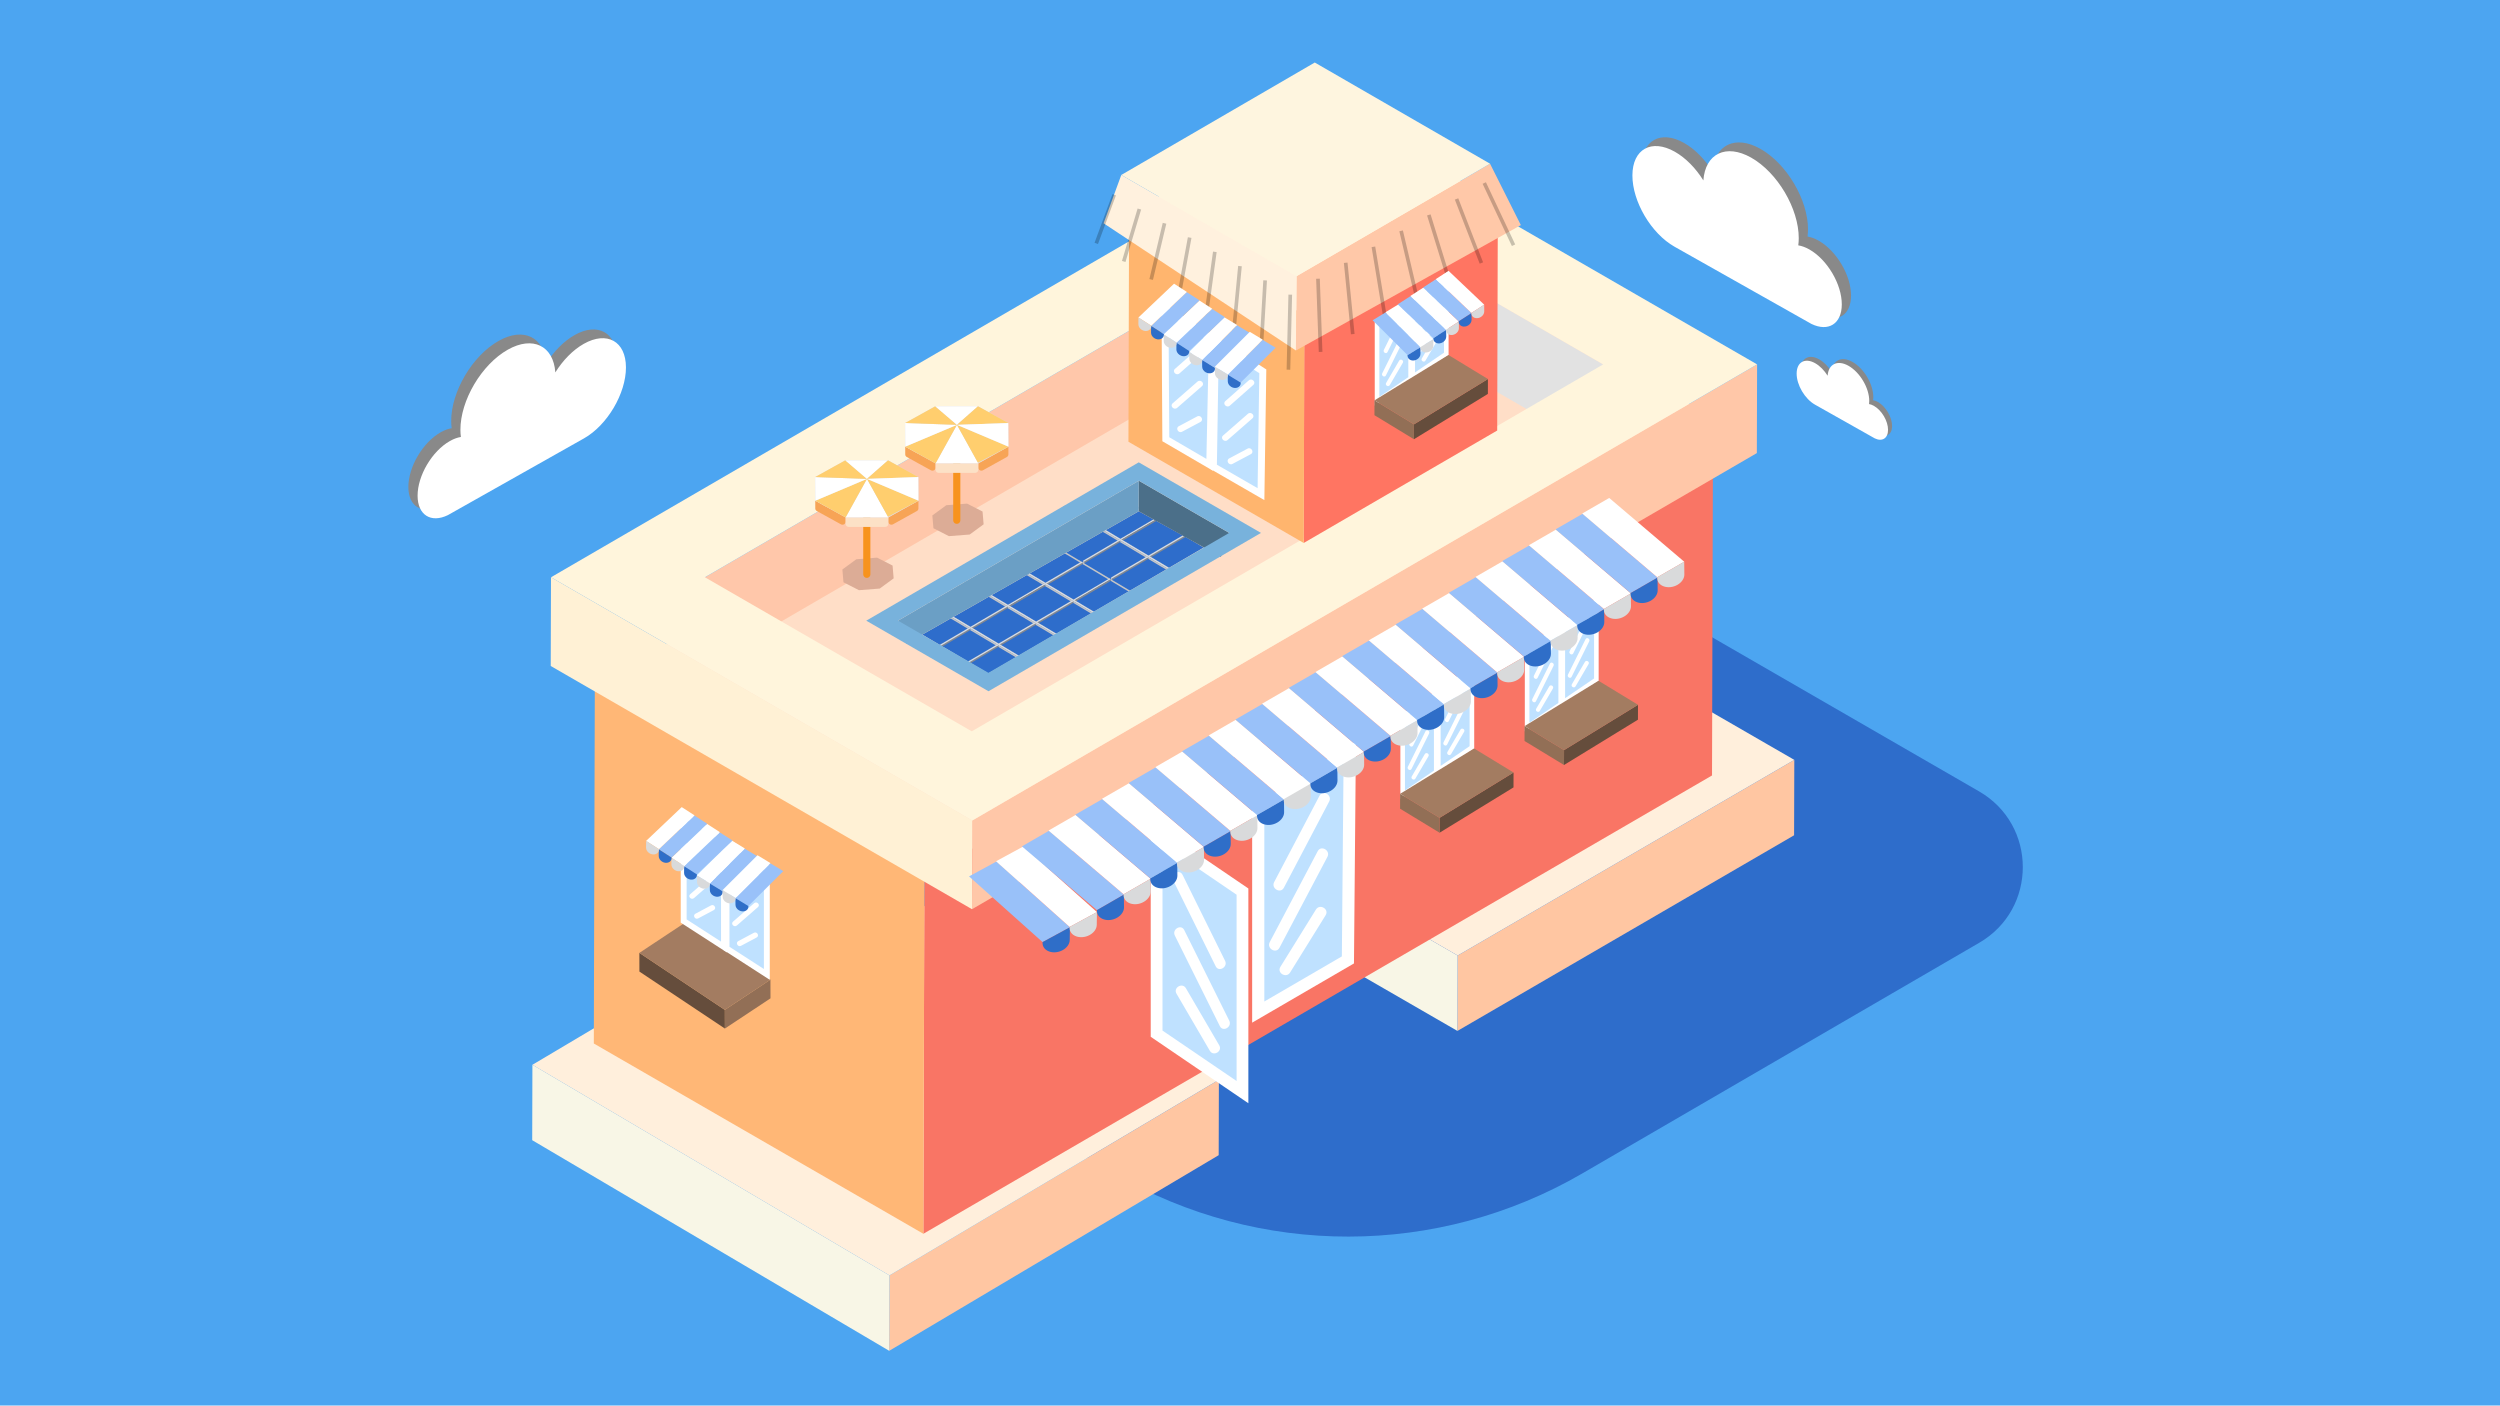 <?xml version="1.0" encoding="utf-8"?>
<!-- Generator: Adobe Illustrator 28.0.0, SVG Export Plug-In . SVG Version: 6.00 Build 0)  -->
<svg version="1.1" id="图层_2" xmlns="http://www.w3.org/2000/svg" xmlns:xlink="http://www.w3.org/1999/xlink" x="0px" y="0px"
	 viewBox="0 0 1366 768" style="enable-background:new 0 0 1366 768;" xml:space="preserve">
<style type="text/css">
	.st0{fill:#4CA5F1;}
	.st1{fill:#2E6DCB;}
	.st2{enable-background:new    ;}
	.st3{fill:#FFC6A2;}
	.st4{fill:#F8F6E6;}
	.st5{fill:#FFEFDC;}
	.st6{fill:#F97565;}
	.st7{fill:#FFB776;}
	.st8{fill:#FFDEC7;}
	.st9{fill:#E2E2E2;}
	.st10{fill:#FFC7AA;}
	.st11{fill:#FFF1D5;}
	.st12{fill:#FFC7A8;}
	.st13{fill:#FFF5DC;}
	.st14{fill:#FF7562;}
	.st15{fill:#FFB56E;}
	.st16{fill:#FEF5DF;}
	.st17{fill:#FFC8A8;}
	.st18{fill:#FFF1DE;}
	.st19{fill:#BFE1FF;stroke:#FFFFFF;stroke-width:2.513;stroke-miterlimit:10;}
	.st20{fill:#FFFFFF;}
	.st21{fill:#654D3C;}
	.st22{fill:#926F56;}
	.st23{fill:#A37C61;}
	.st24{opacity:0.22;}
	.st25{fill:none;stroke:#000000;stroke-width:2;stroke-miterlimit:10;}
	.st26{fill:#BFE1FF;stroke:#FFFFFF;stroke-width:6.431;stroke-miterlimit:10;}
	.st27{fill:#BFE1FF;stroke:#FFFFFF;stroke-width:6.649;stroke-miterlimit:10;}
	.st28{fill:#BFE1FF;stroke:#FFFFFF;stroke-width:3.791;stroke-miterlimit:10;}
	.st29{fill:#BFE1FF;stroke:#FFFFFF;stroke-width:3.224;stroke-miterlimit:10;}
	.st30{fill:#99C1F9;}
	.st31{fill:#2F6EC8;}
	.st32{fill:#D9DADB;}
	.st33{fill:#DCAC96;}
	.st34{fill:none;stroke:#F7931E;stroke-width:3.904;stroke-linecap:round;stroke-miterlimit:10;}
	.st35{fill:#808080;}
	.st36{fill:#F7A456;}
	.st37{fill:#FCE1C6;}
	.st38{fill:#DCDCDC;}
	.st39{fill:#FFCE6E;}
	.st40{fill:#C5C5C5;}
	.st41{fill:#898989;}
	.st42{fill:#4B6F89;}
	.st43{fill:#6B9FC5;}
	.st44{fill:#78B2DC;}
</style>
<rect class="st0" width="1366" height="768"/>
<g>
	<path class="st1" d="M1081.49,515.11L864.5,641.21c-78.87,45.83-176.23,45.97-255.23,0.36l-151.08-87.22l415.83-241.65
		l207.36,119.72C1113.17,450.77,1113.24,496.65,1081.49,515.11z"/>
</g>
<g>
	<g class="st2">
		<g>
			<g>
				<polygon class="st3" points="666,589.99 665.89,631.19 485.87,738.09 485.99,696.89 				"/>
			</g>
		</g>
		<g>
			<polygon class="st4" points="485.99,696.89 485.87,738.09 290.8,623 290.91,581.8 			"/>
		</g>
		<g>
			<polygon class="st5" points="666,589.99 485.99,696.89 290.91,581.8 470.93,474.9 			"/>
		</g>
	</g>
</g>
<g>
	<g class="st2">
		<g>
			<g>
				<polygon class="st3" points="980.41,415.2 980.29,456.4 796.34,563.3 796.46,522.1 				"/>
			</g>
		</g>
		<g>
			<polygon class="st4" points="796.46,522.1 796.34,563.3 597,448.21 597.11,407.01 			"/>
		</g>
		<g>
			<polygon class="st5" points="980.41,415.2 796.46,522.1 597.11,407.01 781.07,300.11 			"/>
		</g>
	</g>
</g>
<g>
	<g class="st2">
		<g>
			<g>
				<polygon class="st6" points="936,228.52 935.45,423.71 504.52,674.14 505.08,478.94 				"/>
			</g>
		</g>
		<g>
			<g>
				<polygon class="st7" points="505.08,478.94 504.52,674.14 324.46,570.17 325.01,374.98 				"/>
			</g>
		</g>
		<g>
			<g>
				<polygon class="st8" points="936,228.52 505.08,478.94 325.01,374.98 755.93,124.55 				"/>
			</g>
		</g>
	</g>
</g>
<g>
	<g class="st2">
		<g>
			<g>
				<polygon class="st9" points="875.98,199.1 875.84,247.57 730.04,163.39 730.18,114.92 				"/>
			</g>
		</g>
		<g>
			<polygon class="st10" points="730.18,114.92 730.04,163.39 385.02,363.9 385.15,315.42 			"/>
		</g>
		<g>
			<polygon class="st11" points="531.24,448.32 531.1,496.79 300.92,363.9 301.06,315.42 			"/>
		</g>
		<g>
			<polygon class="st12" points="960.08,199.1 959.94,247.57 531.1,496.79 531.24,448.32 			"/>
		</g>
		<g>
			<path class="st13" d="M729.9,66.21L960.08,199.1L531.24,448.32L301.06,315.42L729.9,66.21z M530.96,399.6L875.98,199.1
				l-145.81-84.18L385.15,315.42L530.96,399.6"/>
		</g>
	</g>
</g>
<g>
	<g class="st2">
		<g>
			<polygon class="st14" points="818.42,110.61 818.07,235.24 712.35,296.68 712.7,172.05 			"/>
		</g>
		<g>
			<polygon class="st15" points="712.7,172.05 712.35,296.68 616.58,241.38 616.93,116.76 			"/>
		</g>
		<g>
			<polygon class="st16" points="818.42,110.61 712.7,172.05 616.93,116.76 722.65,55.32 			"/>
		</g>
	</g>
</g>
<g>
	<g class="st2">
		<g>
			<polygon class="st17" points="814.16,89.45 831,123 708.09,191.51 708.44,150.89 			"/>
		</g>
		<g>
			<polygon class="st18" points="708.44,150.89 708.09,191.51 603,122 612.67,95.6 			"/>
		</g>
		<g>
			<polygon class="st16" points="814.16,89.45 708.44,150.89 612.67,95.6 718.39,34.16 			"/>
		</g>
	</g>
</g>
<g>
	<polygon class="st19" points="852.76,384.75 834.42,397.24 834.42,354.42 852.76,341.94 	"/>
	<g>
		<g>
			<path class="st20" d="M847.22,350.84c-3.03,6.12-6.05,12.24-9.08,18.35c-0.66,1.33,1.34,2.51,2,1.17
				c3.03-6.12,6.05-12.24,9.08-18.35C849.88,350.68,847.88,349.5,847.22,350.84L847.22,350.84z"/>
		</g>
	</g>
	<g>
		<g>
			<path class="st20" d="M846.86,362.63c-3.2,6.45-6.41,12.9-9.61,19.35c-0.66,1.33,1.34,2.51,2,1.17c3.2-6.45,6.41-12.9,9.61-19.35
				C849.52,362.47,847.52,361.29,846.86,362.63L846.86,362.63z"/>
		</g>
	</g>
	<g>
		<g>
			<path class="st20" d="M846.5,375.05c-2.37,4.06-4.75,8.13-7.12,12.19c-0.75,1.29,1.25,2.46,2,1.17
				c2.37-4.06,4.75-8.13,7.12-12.19C849.26,374.93,847.26,373.76,846.5,375.05L846.5,375.05z"/>
		</g>
	</g>
</g>
<g>
	<polygon class="st19" points="872.25,371.38 853.91,383.86 853.91,341.04 872.25,328.56 	"/>
	<g>
		<g>
			<path class="st20" d="M866.71,337.47c-3.03,6.12-6.05,12.24-9.08,18.35c-0.66,1.33,1.34,2.51,2,1.17
				c3.03-6.12,6.05-12.24,9.08-18.35C869.37,337.31,867.37,336.13,866.71,337.47L866.71,337.47z"/>
		</g>
	</g>
	<g>
		<g>
			<path class="st20" d="M866.35,349.26c-3.2,6.45-6.41,12.9-9.61,19.35c-0.66,1.33,1.34,2.51,2,1.17c3.2-6.45,6.41-12.9,9.61-19.35
				C869.02,349.09,867.02,347.92,866.35,349.26L866.35,349.26z"/>
		</g>
	</g>
	<g>
		<g>
			<path class="st20" d="M866,361.67c-2.37,4.06-4.75,8.13-7.12,12.19c-0.75,1.29,1.25,2.46,2,1.17c2.37-4.06,4.75-8.13,7.12-12.19
				C868.75,361.55,866.75,360.38,866,361.67L866,361.67z"/>
		</g>
	</g>
</g>
<g>
	<g class="st2">
		<g>
			<polygon class="st21" points="895,385.1 894.98,393.23 854.57,418 854.59,409.87 			"/>
		</g>
		<g>
			<polygon class="st22" points="854.59,409.87 854.57,418 833,404.87 833.02,396.74 			"/>
		</g>
		<g>
			<polygon class="st23" points="895,385.1 854.59,409.87 833.02,396.74 873.43,371.97 			"/>
		</g>
	</g>
</g>
<g>
	<polygon class="st19" points="784.76,421.75 766.42,434.24 766.42,391.42 784.76,378.94 	"/>
	<g>
		<g>
			<path class="st20" d="M779.22,387.84c-3.03,6.12-6.05,12.24-9.08,18.35c-0.66,1.33,1.34,2.51,2,1.17
				c3.03-6.12,6.05-12.24,9.08-18.35C781.88,387.68,779.88,386.5,779.22,387.84L779.22,387.84z"/>
		</g>
	</g>
	<g>
		<g>
			<path class="st20" d="M778.86,399.63c-3.2,6.45-6.41,12.9-9.61,19.35c-0.66,1.33,1.34,2.51,2,1.17c3.2-6.45,6.41-12.9,9.61-19.35
				C781.52,399.47,779.52,398.29,778.86,399.63L778.86,399.63z"/>
		</g>
	</g>
	<g>
		<g>
			<path class="st20" d="M778.5,412.05c-2.37,4.06-4.75,8.13-7.12,12.19c-0.75,1.29,1.25,2.46,2,1.17
				c2.37-4.06,4.75-8.13,7.12-12.19C781.26,411.93,779.26,410.76,778.5,412.05L778.5,412.05z"/>
		</g>
	</g>
</g>
<g>
	<polygon class="st19" points="804.25,408.38 785.91,420.86 785.91,378.04 804.25,365.56 	"/>
	<g>
		<g>
			<path class="st20" d="M798.71,374.47c-3.03,6.12-6.05,12.24-9.08,18.35c-0.66,1.33,1.34,2.51,2,1.17
				c3.03-6.12,6.05-12.24,9.08-18.35C801.37,374.31,799.37,373.13,798.71,374.47L798.71,374.47z"/>
		</g>
	</g>
	<g>
		<g>
			<path class="st20" d="M798.35,386.26c-3.2,6.45-6.41,12.9-9.61,19.35c-0.66,1.33,1.34,2.51,2,1.17c3.2-6.45,6.41-12.9,9.61-19.35
				C801.02,386.09,799.02,384.92,798.35,386.26L798.35,386.26z"/>
		</g>
	</g>
	<g>
		<g>
			<path class="st20" d="M798,398.67c-2.37,4.06-4.75,8.13-7.12,12.19c-0.75,1.29,1.25,2.46,2,1.17c2.37-4.06,4.75-8.13,7.12-12.19
				C800.75,398.55,798.75,397.38,798,398.67L798,398.67z"/>
		</g>
	</g>
</g>
<g>
	<g class="st2">
		<g>
			<polygon class="st21" points="827,422.1 826.98,430.23 786.57,455 786.59,446.87 			"/>
		</g>
		<g>
			<polygon class="st22" points="786.59,446.87 786.57,455 765,441.87 765.02,433.74 			"/>
		</g>
		<g>
			<polygon class="st23" points="827,422.1 786.59,446.87 765.02,433.74 805.43,408.97 			"/>
		</g>
	</g>
</g>
<g class="st24">
	<line class="st25" x1="811" y1="100" x2="827" y2="134"/>
	<line class="st25" x1="795.86" y1="108.71" x2="809.43" y2="143.71"/>
	<line class="st25" x1="780.71" y1="117.43" x2="791.86" y2="153.43"/>
	<line class="st25" x1="765.57" y1="126.14" x2="774.29" y2="163.14"/>
	<line class="st25" x1="750.43" y1="134.86" x2="756.71" y2="172.86"/>
	<line class="st25" x1="735.29" y1="143.57" x2="739.14" y2="182.57"/>
	<line class="st25" x1="720.14" y1="152.29" x2="721.57" y2="192.29"/>
	<line class="st25" x1="705" y1="161" x2="704" y2="202"/>
	<line class="st25" x1="691.26" y1="153.2" x2="689" y2="192.14"/>
	<line class="st25" x1="677.52" y1="145.4" x2="674" y2="182.29"/>
	<line class="st25" x1="663.78" y1="137.6" x2="659" y2="172.43"/>
	<line class="st25" x1="650.04" y1="129.8" x2="644" y2="162.57"/>
	<line class="st25" x1="636.3" y1="122" x2="629" y2="152.71"/>
	<line class="st25" x1="622.55" y1="114.21" x2="614" y2="142.86"/>
	<line class="st25" x1="608.81" y1="106.41" x2="599" y2="133"/>
</g>
<g>
	<polygon class="st19" points="770.76,206.75 752.42,219.24 752.42,176.42 770.76,163.94 	"/>
	<g>
		<g>
			<path class="st20" d="M765.22,172.84c-3.03,6.12-6.05,12.24-9.08,18.35c-0.66,1.33,1.34,2.51,2,1.17
				c3.03-6.12,6.05-12.24,9.08-18.35C767.88,172.68,765.88,171.5,765.22,172.84L765.22,172.84z"/>
		</g>
	</g>
	<g>
		<g>
			<path class="st20" d="M764.86,184.63c-3.2,6.45-6.41,12.9-9.61,19.35c-0.66,1.33,1.34,2.51,2,1.17c3.2-6.45,6.41-12.9,9.61-19.35
				C767.52,184.47,765.52,183.29,764.86,184.63L764.86,184.63z"/>
		</g>
	</g>
	<g>
		<g>
			<path class="st20" d="M764.5,197.05c-2.37,4.06-4.75,8.13-7.12,12.19c-0.75,1.29,1.25,2.46,2,1.17
				c2.37-4.06,4.75-8.13,7.12-12.19C767.26,196.93,765.26,195.76,764.5,197.05L764.5,197.05z"/>
		</g>
	</g>
</g>
<g>
	<polygon class="st19" points="790.25,193.38 771.91,205.86 771.91,163.04 790.25,150.56 	"/>
	<g>
		<g>
			<path class="st20" d="M784.71,159.47c-3.03,6.12-6.05,12.24-9.08,18.35c-0.66,1.33,1.34,2.51,2,1.17
				c3.03-6.12,6.05-12.24,9.08-18.35C787.37,159.31,785.37,158.13,784.71,159.47L784.71,159.47z"/>
		</g>
	</g>
	<g>
		<g>
			<path class="st20" d="M784.35,171.26c-3.2,6.45-6.41,12.9-9.61,19.35c-0.66,1.33,1.34,2.51,2,1.17c3.2-6.45,6.41-12.9,9.61-19.35
				C787.02,171.09,785.02,169.92,784.35,171.26L784.35,171.26z"/>
		</g>
	</g>
	<g>
		<g>
			<path class="st20" d="M784,183.67c-2.37,4.06-4.75,8.13-7.12,12.19c-0.75,1.29,1.25,2.46,2,1.17c2.37-4.06,4.75-8.13,7.12-12.19
				C786.75,183.55,784.75,182.38,784,183.67L784,183.67z"/>
		</g>
	</g>
</g>
<g>
	<g class="st2">
		<g>
			<polygon class="st21" points="813,207.1 812.98,215.23 772.57,240 772.59,231.87 			"/>
		</g>
		<g>
			<polygon class="st22" points="772.59,231.87 772.57,240 751,226.87 751.02,218.74 			"/>
		</g>
		<g>
			<polygon class="st23" points="813,207.1 772.59,231.87 751.02,218.74 791.43,193.97 			"/>
		</g>
	</g>
</g>
<g>
	<g class="st2">
		<g>
			<polygon class="st21" points="349.35,520.66 349.37,530.87 396.08,562 396.05,551.79 			"/>
		</g>
		<g>
			<polygon class="st22" points="396.05,551.79 396.08,562 421,545.49 420.97,535.28 			"/>
		</g>
		<g>
			<polygon class="st23" points="349.35,520.66 396.05,551.79 420.97,535.28 374.27,504.15 			"/>
		</g>
	</g>
</g>
<g>
	<polygon class="st26" points="631.97,564.8 678.89,596.74 678.89,487.17 631.97,455.23 	"/>
	<g>
		<g>
			<path class="st20" d="M641.02,481.01c7.74,15.66,15.49,31.31,23.23,46.97c1.69,3.42,6.82,0.42,5.13-3
				c-7.74-15.66-15.49-31.31-23.23-46.97C644.45,474.59,639.33,477.6,641.02,481.01L641.02,481.01z"/>
		</g>
	</g>
	<g>
		<g>
			<path class="st20" d="M641.93,511.18c8.2,16.5,16.4,33.01,24.6,49.51c1.7,3.42,6.82,0.42,5.13-3c-8.2-16.5-16.4-33.01-24.6-49.51
				C645.36,504.76,640.23,507.76,641.93,511.18L641.93,511.18z"/>
		</g>
	</g>
	<g>
		<g>
			<path class="st20" d="M642.84,542.95c6.07,10.4,12.15,20.8,18.22,31.2c1.93,3.3,7.06,0.31,5.13-3
				c-6.07-10.4-12.15-20.8-18.22-31.2C646.04,536.66,640.91,539.64,642.84,542.95L642.84,542.95z"/>
		</g>
	</g>
</g>
<g>
	<polygon class="st27" points="736.5,524.5 687.5,553 687.5,443.05 737.5,411 	"/>
	<g>
		<g>
			<path class="st20" d="M720.97,434.82c-8.25,15.71-16.5,31.42-24.76,47.13c-1.84,3.49,3.46,6.6,5.3,3.1
				c8.25-15.71,16.5-31.42,24.76-47.13C728.11,434.43,722.81,431.32,720.97,434.82L720.97,434.82z"/>
		</g>
	</g>
	<g>
		<g>
			<path class="st20" d="M720,465.09c-8.74,16.56-17.48,33.12-26.21,49.68c-1.84,3.49,3.45,6.6,5.3,3.1
				c8.74-16.56,17.48-33.12,26.21-49.68C727.14,464.7,721.85,461.59,720,465.09L720,465.09z"/>
		</g>
	</g>
	<g>
		<g>
			<path class="st20" d="M719.03,496.97c-6.47,10.44-12.94,20.87-19.42,31.31c-2.09,3.37,3.22,6.45,5.3,3.1
				c6.47-10.44,12.95-20.87,19.42-31.31C726.42,496.7,721.11,493.62,719.03,496.97L719.03,496.97z"/>
		</g>
	</g>
</g>
<g>
	<polygon class="st28" points="661,254 637,240 636.56,168.58 662.46,185.29 	"/>
	<g>
		<g>
			<path class="st20" d="M654.81,190.23c-4.28,3.78-8.55,7.56-12.83,11.34c-1.69,1.49,0.79,3.96,2.47,2.47
				c4.28-3.78,8.55-7.56,12.83-11.34C658.98,191.21,656.49,188.75,654.81,190.23L654.81,190.23z"/>
		</g>
	</g>
	<g>
		<g>
			<path class="st20" d="M654.31,208.51c-4.53,3.96-9.05,7.91-13.58,11.87c-1.7,1.48,0.78,3.95,2.47,2.47
				c4.53-3.96,9.05-7.91,13.58-11.87C658.48,209.5,656,207.03,654.31,208.51L654.31,208.51z"/>
		</g>
	</g>
	<g>
		<g>
			<path class="st20" d="M654.16,227.53c-3.35,1.78-6.71,3.56-10.06,5.35c-1.99,1.06-0.22,4.08,1.77,3.02
				c3.35-1.78,6.71-3.56,10.06-5.35C657.92,229.49,656.15,226.47,654.16,227.53L654.16,227.53z"/>
		</g>
	</g>
</g>
<g>
	<polygon class="st28" points="689,270 663,255 664.1,186.18 690,202.89 	"/>
	<g>
		<g>
			<path class="st20" d="M682.35,207.83c-4.28,3.78-8.55,7.56-12.83,11.34c-1.69,1.49,0.79,3.96,2.47,2.47
				c4.28-3.78,8.55-7.56,12.83-11.34C686.52,208.81,684.03,206.34,682.35,207.83L682.35,207.83z"/>
		</g>
	</g>
	<g>
		<g>
			<path class="st20" d="M681.85,226.11c-4.53,3.96-9.05,7.91-13.58,11.87c-1.7,1.48,0.78,3.95,2.47,2.47
				c4.53-3.96,9.05-7.91,13.58-11.87C686.02,227.1,683.54,224.63,681.85,226.11L681.85,226.11z"/>
		</g>
	</g>
	<g>
		<g>
			<path class="st20" d="M681.7,245.12c-3.35,1.78-6.71,3.56-10.06,5.35c-1.99,1.06-0.22,4.08,1.77,3.02
				c3.35-1.78,6.71-3.56,10.06-5.35C685.45,247.09,683.69,244.07,681.7,245.12L681.7,245.12z"/>
		</g>
	</g>
</g>
<g>
	<polygon class="st29" points="395.58,517.46 373.56,503.25 373.56,444.58 395.58,458.79 	"/>
	<g>
		<g>
			<path class="st20" d="M389.08,462.99c-3.64,3.21-7.27,6.43-10.91,9.64c-1.44,1.27,0.67,3.37,2.1,2.1
				c3.64-3.21,7.27-6.43,10.91-9.64C392.62,463.83,390.51,461.73,389.08,462.99L389.08,462.99z"/>
		</g>
	</g>
	<g>
		<g>
			<path class="st20" d="M388.65,478.53c-3.85,3.36-7.7,6.73-11.55,10.09c-1.44,1.26,0.67,3.36,2.1,2.1
				c3.85-3.36,7.7-6.73,11.55-10.09C392.2,479.37,390.09,477.28,388.65,478.53L388.65,478.53z"/>
		</g>
	</g>
	<g>
		<g>
			<path class="st20" d="M388.53,494.7c-2.85,1.52-5.7,3.03-8.55,4.55c-1.69,0.9-0.19,3.47,1.5,2.57c2.85-1.52,5.7-3.03,8.55-4.55
				C391.72,496.37,390.22,493.8,388.53,494.7L388.53,494.7z"/>
		</g>
	</g>
</g>
<g>
	<polygon class="st29" points="419,532.42 396.97,518.21 396.97,459.54 419,473.75 	"/>
	<g>
		<g>
			<path class="st20" d="M412.5,477.96c-3.64,3.21-7.27,6.43-10.91,9.64c-1.44,1.27,0.67,3.37,2.1,2.1
				c3.64-3.21,7.27-6.43,10.91-9.64C416.04,478.79,413.93,476.69,412.5,477.96L412.5,477.96z"/>
		</g>
	</g>
	<g>
		<g>
			<path class="st20" d="M412.07,493.5c-3.85,3.36-7.7,6.73-11.55,10.09c-1.44,1.26,0.67,3.36,2.1,2.1
				c3.85-3.36,7.7-6.73,11.55-10.09C415.62,494.34,413.5,492.24,412.07,493.5L412.07,493.5z"/>
		</g>
	</g>
	<g>
		<g>
			<path class="st20" d="M411.94,509.67c-2.85,1.52-5.7,3.03-8.55,4.55c-1.69,0.9-0.19,3.47,1.5,2.57c2.85-1.52,5.7-3.03,8.55-4.55
				C415.13,511.34,413.63,508.77,411.94,509.67L411.94,509.67z"/>
		</g>
	</g>
</g>
<g>
	<g>
		<g class="st2">
			<g>
				<polygon class="st30" points="683,181.99 675.91,177.69 656.83,196.73 663.92,201.03 				"/>
			</g>
			<g>
				<path class="st31" d="M663.92,201.03l-7.09-4.3l0.04,3.7c0.01,1.13,0.72,2.26,1.85,2.94l0,0c2.36,1.43,5.23,0.27,5.21-2.1
					L663.92,201.03z"/>
			</g>
		</g>
	</g>
	<g>
		<g class="st2">
			<g>
				<polygon class="st20" points="675.98,177.6 668.89,173.3 649.81,192.34 656.9,196.64 				"/>
			</g>
			<g>
				<path class="st32" d="M656.9,196.64l-7.09-4.3l0.04,3.7c0.01,1.13,0.72,2.26,1.85,2.94l0,0c2.36,1.43,5.23,0.27,5.21-2.1
					L656.9,196.64z"/>
			</g>
		</g>
	</g>
	<g>
		<g class="st2">
			<g>
				<polygon class="st30" points="697,189.99 689.91,185.69 670.83,204.73 677.92,209.03 				"/>
			</g>
			<g>
				<path class="st31" d="M677.92,209.03l-7.09-4.3l0.04,3.7c0.01,1.13,0.72,2.26,1.85,2.94l0,0c2.36,1.43,5.23,0.27,5.21-2.1
					L677.92,209.03z"/>
			</g>
		</g>
	</g>
	<g>
		<g class="st2">
			<g>
				<polygon class="st20" points="689.98,185.6 682.89,181.3 663.81,200.34 670.9,204.64 				"/>
			</g>
			<g>
				<path class="st32" d="M670.9,204.64l-7.09-4.3l0.04,3.7c0.01,1.13,0.72,2.26,1.85,2.94l0,0c2.36,1.43,5.23,0.27,5.21-2.1
					L670.9,204.64z"/>
			</g>
		</g>
	</g>
	<g>
		<g class="st2">
			<g>
				<polygon class="st30" points="669.28,173.29 662.27,168.78 642.81,187.26 649.81,191.77 				"/>
			</g>
			<g>
				<path class="st31" d="M649.81,191.77l-7-4.51l-0.03,3.7c-0.01,1.13,0.67,2.28,1.79,3l0,0c2.33,1.5,5.23,0.43,5.25-1.95
					L649.81,191.77z"/>
			</g>
		</g>
	</g>
	<g>
		<g class="st2">
			<g>
				<polygon class="st20" points="662.35,168.69 655.35,164.19 635.88,182.67 642.89,187.18 				"/>
			</g>
			<g>
				<path class="st32" d="M642.89,187.18l-7-4.51l-0.03,3.7c-0.01,1.13,0.67,2.28,1.79,3l0,0c2.33,1.5,5.23,0.43,5.25-1.95
					L642.89,187.18z"/>
			</g>
		</g>
	</g>
	<g>
		<g class="st2">
			<g>
				<polygon class="st30" points="655.43,164.1 648.42,159.59 628.96,178.08 635.96,182.58 				"/>
			</g>
			<g>
				<path class="st31" d="M635.96,182.58l-7-4.51l-0.03,3.7c-0.01,1.13,0.67,2.28,1.79,3h0c2.33,1.5,5.23,0.43,5.25-1.95
					L635.96,182.58z"/>
			</g>
		</g>
	</g>
	<g>
		<g class="st2">
			<g>
				<polygon class="st20" points="648.5,159.51 641.5,155 622.03,173.48 629.04,177.99 				"/>
			</g>
			<g>
				<path class="st32" d="M629.04,177.99l-7-4.51l-0.03,3.7c-0.01,1.13,0.67,2.28,1.79,3l0,0c2.33,1.5,5.23,0.43,5.25-1.95
					L629.04,177.99z"/>
			</g>
		</g>
	</g>
	<g>
		<g class="st2">
			<g>
				<polygon class="st30" points="414,467.99 406.91,463.69 387.83,482.73 394.92,487.03 				"/>
			</g>
			<g>
				<path class="st31" d="M394.92,487.03l-7.09-4.3l0.04,3.7c0.01,1.13,0.72,2.26,1.85,2.94l0,0c2.36,1.43,5.23,0.27,5.21-2.1
					L394.92,487.03z"/>
			</g>
		</g>
	</g>
	<g>
		<g class="st2">
			<g>
				<polygon class="st20" points="406.98,463.6 399.89,459.3 380.81,478.34 387.9,482.64 				"/>
			</g>
			<g>
				<path class="st32" d="M387.9,482.64l-7.09-4.3l0.04,3.7c0.01,1.13,0.72,2.26,1.85,2.94h0c2.36,1.43,5.23,0.27,5.21-2.1
					L387.9,482.64z"/>
			</g>
		</g>
	</g>
	<g>
		<g class="st2">
			<g>
				<polygon class="st30" points="428,475.99 420.91,471.69 401.83,490.73 408.92,495.03 				"/>
			</g>
			<g>
				<path class="st31" d="M408.92,495.03l-7.09-4.3l0.04,3.7c0.01,1.13,0.72,2.26,1.85,2.94l0,0c2.36,1.43,5.23,0.27,5.21-2.1
					L408.92,495.03z"/>
			</g>
		</g>
	</g>
	<g>
		<g class="st2">
			<g>
				<polygon class="st20" points="420.98,471.6 413.89,467.3 394.81,486.34 401.9,490.64 				"/>
			</g>
			<g>
				<path class="st32" d="M401.9,490.64l-7.09-4.3l0.04,3.7c0.01,1.13,0.72,2.26,1.85,2.94h0c2.36,1.43,5.23,0.27,5.21-2.1
					L401.9,490.64z"/>
			</g>
		</g>
	</g>
	<g>
		<g class="st2">
			<g>
				<polygon class="st30" points="400.28,459.29 393.27,454.78 373.81,473.26 380.81,477.77 				"/>
			</g>
			<g>
				<path class="st31" d="M380.81,477.77l-7-4.51l-0.03,3.7c-0.01,1.13,0.67,2.28,1.79,3l0,0c2.33,1.5,5.23,0.43,5.25-1.95
					L380.81,477.77z"/>
			</g>
		</g>
	</g>
	<g>
		<g class="st2">
			<g>
				<polygon class="st20" points="393.35,454.69 386.35,450.19 366.88,468.67 373.89,473.18 				"/>
			</g>
			<g>
				<path class="st32" d="M373.89,473.18l-7-4.51l-0.03,3.7c-0.01,1.13,0.67,2.28,1.79,3v0c2.33,1.5,5.23,0.43,5.25-1.95
					L373.89,473.18z"/>
			</g>
		</g>
	</g>
	<g>
		<g class="st2">
			<g>
				<polygon class="st30" points="386.43,450.1 379.42,445.59 359.96,464.08 366.96,468.58 				"/>
			</g>
			<g>
				<path class="st31" d="M366.96,468.58l-7-4.51l-0.03,3.7c-0.01,1.13,0.67,2.28,1.79,3v0c2.33,1.5,5.23,0.43,5.25-1.95
					L366.96,468.58z"/>
			</g>
		</g>
	</g>
	<g>
		<g class="st2">
			<g>
				<polygon class="st20" points="379.5,445.51 372.5,441 353.03,459.48 360.04,463.99 				"/>
			</g>
			<g>
				<path class="st32" d="M360.04,463.99l-7-4.51l-0.03,3.7c-0.01,1.13,0.67,2.28,1.79,3l0,0c2.33,1.5,5.23,0.43,5.25-1.95
					L360.04,463.99z"/>
			</g>
		</g>
	</g>
	<g>
		<g class="st2">
			<g>
				<polygon class="st30" points="750,174.99 757.09,170.69 776.17,189.73 769.08,194.03 				"/>
			</g>
			<g>
				<path class="st31" d="M769.08,194.03l7.09-4.3l-0.04,3.7c-0.01,1.13-0.72,2.26-1.85,2.94l0,0c-2.36,1.43-5.23,0.27-5.21-2.1
					L769.08,194.03z"/>
			</g>
		</g>
	</g>
	<g>
		<g class="st2">
			<g>
				<polygon class="st20" points="757.02,170.6 764.11,166.3 783.19,185.34 776.1,189.64 				"/>
			</g>
			<g>
				<path class="st32" d="M776.1,189.64l7.09-4.3l-0.04,3.7c-0.01,1.13-0.72,2.26-1.85,2.94l0,0c-2.36,1.43-5.23,0.27-5.21-2.1
					L776.1,189.64z"/>
			</g>
		</g>
	</g>
	<g>
		<g class="st2">
			<g>
				<polygon class="st30" points="763.72,166.29 770.73,161.78 790.19,180.26 783.19,184.77 				"/>
			</g>
			<g>
				<path class="st31" d="M783.19,184.77l7-4.51l0.03,3.7c0.01,1.13-0.67,2.28-1.79,3l0,0c-2.33,1.5-5.23,0.43-5.25-1.95
					L783.19,184.77z"/>
			</g>
		</g>
	</g>
	<g>
		<g class="st2">
			<g>
				<polygon class="st20" points="770.65,161.69 777.65,157.19 797.12,175.67 790.11,180.18 				"/>
			</g>
			<g>
				<path class="st32" d="M790.11,180.18l7-4.51l0.03,3.7c0.01,1.13-0.67,2.28-1.79,3l0,0c-2.33,1.5-5.23,0.43-5.25-1.95
					L790.11,180.18z"/>
			</g>
		</g>
	</g>
	<g>
		<g class="st2">
			<g>
				<polygon class="st30" points="777.57,157.1 784.58,152.59 804.04,171.08 797.04,175.58 				"/>
			</g>
			<g>
				<path class="st31" d="M797.04,175.58l7-4.51l0.03,3.7c0.01,1.13-0.67,2.28-1.79,3h0c-2.33,1.5-5.23,0.43-5.25-1.95
					L797.04,175.58z"/>
			</g>
		</g>
	</g>
	<g>
		<g class="st2">
			<g>
				<polygon class="st20" points="784.5,152.51 791.5,148 810.97,166.48 803.96,170.99 				"/>
			</g>
			<g>
				<path class="st32" d="M803.96,170.99l7-4.51l0.03,3.7c0.01,1.13-0.67,2.28-1.79,3l0,0c-2.33,1.5-5.23,0.43-5.25-1.95
					L803.96,170.99z"/>
			</g>
		</g>
	</g>
	<g>
		<g class="st2">
			<g>
				<polygon class="st30" points="529.49,478.86 544.42,470.75 584.59,506.64 569.66,514.76 				"/>
			</g>
			<g>
				<path class="st31" d="M569.66,514.76l14.93-8.11l-0.09,6.98c-0.03,2.14-1.52,4.26-3.89,5.55l0,0
					c-4.98,2.7-11.02,0.52-10.96-3.97L569.66,514.76z"/>
			</g>
		</g>
	</g>
	<g>
		<g class="st2">
			<g>
				<polygon class="st20" points="544.26,470.58 559.2,462.47 599.36,498.36 584.43,506.48 				"/>
			</g>
			<g>
				<path class="st32" d="M584.43,506.48l14.93-8.11l-0.09,6.98c-0.03,2.14-1.52,4.26-3.89,5.55l0,0
					c-4.98,2.7-11.02,0.52-10.96-3.97L584.43,506.48z"/>
			</g>
		</g>
	</g>
	<g>
		<g class="st2">
			<g>
				<polygon class="st30" points="558.38,462.45 573.12,453.95 614.09,488.8 599.35,497.3 				"/>
			</g>
			<g>
				<path class="st31" d="M599.35,497.3l14.74-8.5l0.07,6.98c0.02,2.14-1.42,4.3-3.76,5.65l0,0c-4.91,2.83-11,0.8-11.05-3.68
					L599.35,497.3z"/>
			</g>
		</g>
	</g>
	<g>
		<g class="st2">
			<g>
				<polygon class="st20" points="572.95,453.79 587.7,445.29 628.67,480.14 613.93,488.64 				"/>
			</g>
			<g>
				<path class="st32" d="M613.93,488.64l14.74-8.5l0.07,6.98c0.02,2.14-1.42,4.3-3.76,5.65l0,0c-4.91,2.83-11,0.8-11.05-3.68
					L613.93,488.64z"/>
			</g>
		</g>
	</g>
	<g>
		<g class="st2">
			<g>
				<polygon class="st30" points="587.53,445.13 602.28,436.63 643.25,471.48 628.51,479.97 				"/>
			</g>
			<g>
				<path class="st31" d="M628.51,479.97l14.74-8.5l0.07,6.98c0.02,2.14-1.42,4.3-3.76,5.65h0c-4.91,2.83-11,0.8-11.05-3.68
					L628.51,479.97z"/>
			</g>
		</g>
	</g>
	<g>
		<g class="st2">
			<g>
				<polygon class="st20" points="602.11,436.47 616.86,427.97 657.83,462.81 643.09,471.31 				"/>
			</g>
			<g>
				<path class="st32" d="M643.09,471.31l14.74-8.5l0.07,6.98c0.02,2.14-1.42,4.3-3.76,5.65l0,0c-4.91,2.83-11,0.8-11.05-3.68
					L643.09,471.31z"/>
			</g>
		</g>
	</g>
	<g>
		<g class="st2">
			<g>
				<polygon class="st30" points="616.69,427.81 631.43,419.31 672.41,454.15 657.67,462.65 				"/>
			</g>
			<g>
				<path class="st31" d="M657.67,462.65l14.74-8.5l0.07,6.98c0.02,2.14-1.42,4.3-3.76,5.65l0,0c-4.91,2.83-11,0.8-11.05-3.68
					L657.67,462.65z"/>
			</g>
		</g>
	</g>
	<g>
		<g class="st2">
			<g>
				<polygon class="st20" points="631.27,419.15 646.01,410.65 686.99,445.49 672.25,453.99 				"/>
			</g>
			<g>
				<path class="st32" d="M672.25,453.99l14.74-8.5l0.07,6.98c0.02,2.14-1.42,4.3-3.76,5.65h0c-4.91,2.83-11,0.8-11.05-3.68
					L672.25,453.99z"/>
			</g>
		</g>
	</g>
	<g>
		<g class="st2">
			<g>
				<polygon class="st30" points="645.85,410.48 660.59,401.99 701.57,436.83 686.83,445.33 				"/>
			</g>
			<g>
				<path class="st31" d="M686.83,445.33l14.74-8.5l0.07,6.98c0.02,2.14-1.42,4.3-3.76,5.65l0,0c-4.91,2.83-11,0.8-11.05-3.68
					L686.83,445.33z"/>
			</g>
		</g>
	</g>
	<g>
		<g class="st2">
			<g>
				<polygon class="st20" points="660.43,401.82 675.17,393.32 716.15,428.17 701.41,436.67 				"/>
			</g>
			<g>
				<path class="st32" d="M701.41,436.67l14.74-8.5l0.07,6.98c0.02,2.14-1.42,4.3-3.76,5.65l0,0c-4.91,2.83-11,0.8-11.05-3.68
					L701.41,436.67z"/>
			</g>
		</g>
	</g>
	<g>
		<g class="st2">
			<g>
				<polygon class="st30" points="675.01,393.16 689.75,384.66 730.73,419.51 715.99,428.01 				"/>
			</g>
			<g>
				<path class="st31" d="M715.99,428.01l14.74-8.5l0.07,6.98c0.02,2.14-1.42,4.3-3.76,5.65h0c-4.91,2.83-11,0.8-11.05-3.68
					L715.99,428.01z"/>
			</g>
		</g>
	</g>
	<g>
		<g class="st2">
			<g>
				<polygon class="st20" points="689.59,384.5 704.33,376 745.31,410.85 730.57,419.35 				"/>
			</g>
			<g>
				<path class="st32" d="M730.57,419.35l14.74-8.5l0.07,6.98c0.02,2.14-1.42,4.3-3.76,5.65l0,0c-4.91,2.83-11,0.8-11.05-3.68
					L730.57,419.35z"/>
			</g>
		</g>
	</g>
	<g>
		<g class="st2">
			<g>
				<polygon class="st30" points="704.17,375.84 718.91,367.34 759.89,402.19 745.14,410.69 				"/>
			</g>
			<g>
				<path class="st31" d="M745.14,410.69l14.74-8.5l0.07,6.98c0.02,2.14-1.42,4.3-3.76,5.65l0,0c-4.91,2.83-11,0.8-11.05-3.68
					L745.14,410.69z"/>
			</g>
		</g>
	</g>
	<g>
		<g class="st2">
			<g>
				<polygon class="st20" points="718.75,367.18 733.49,358.68 774.47,393.53 759.72,402.03 				"/>
			</g>
			<g>
				<path class="st32" d="M759.72,402.03l14.74-8.5l0.07,6.98c0.02,2.14-1.42,4.3-3.76,5.65l0,0c-4.91,2.83-11,0.8-11.05-3.68
					L759.72,402.03z"/>
			</g>
		</g>
	</g>
	<g>
		<g class="st2">
			<g>
				<polygon class="st30" points="733.33,358.52 748.07,350.02 789.05,384.87 774.3,393.37 				"/>
			</g>
			<g>
				<path class="st31" d="M774.3,393.37l14.74-8.5l0.07,6.98c0.02,2.14-1.42,4.3-3.76,5.65l0,0c-4.91,2.83-11,0.8-11.05-3.68
					L774.3,393.37z"/>
			</g>
		</g>
	</g>
	<g>
		<g class="st2">
			<g>
				<polygon class="st20" points="747.91,349.86 762.65,341.36 803.62,376.21 788.88,384.71 				"/>
			</g>
			<g>
				<path class="st32" d="M788.88,384.71l14.74-8.5l0.07,6.98c0.02,2.14-1.42,4.3-3.76,5.65l0,0c-4.91,2.83-11,0.8-11.05-3.68
					L788.88,384.71z"/>
			</g>
		</g>
	</g>
	<g>
		<g class="st2">
			<g>
				<polygon class="st30" points="762.49,341.2 777.23,332.7 818.2,367.55 803.46,376.05 				"/>
			</g>
			<g>
				<path class="st31" d="M803.46,376.05l14.74-8.5l0.07,6.98c0.02,2.14-1.42,4.3-3.76,5.65l0,0c-4.91,2.83-11,0.8-11.05-3.68
					L803.46,376.05z"/>
			</g>
		</g>
	</g>
	<g>
		<g class="st2">
			<g>
				<polygon class="st20" points="777.07,332.54 791.81,324.04 832.78,358.89 818.04,367.39 				"/>
			</g>
			<g>
				<path class="st32" d="M818.04,367.39l14.74-8.5l0.07,6.98c0.02,2.14-1.42,4.3-3.76,5.65h0c-4.91,2.83-11,0.8-11.05-3.68
					L818.04,367.39z"/>
			</g>
		</g>
	</g>
	<g>
		<g class="st2">
			<g>
				<polygon class="st30" points="791.64,323.88 806.39,315.38 847.36,350.23 832.62,358.73 				"/>
			</g>
			<g>
				<path class="st31" d="M832.62,358.73l14.74-8.5l0.07,6.98c0.02,2.14-1.42,4.3-3.76,5.65v0c-4.91,2.83-11,0.8-11.05-3.68
					L832.62,358.73z"/>
			</g>
		</g>
	</g>
	<g>
		<g class="st2">
			<g>
				<polygon class="st20" points="806.22,315.22 820.97,306.72 861.94,341.57 847.2,350.07 				"/>
			</g>
			<g>
				<path class="st32" d="M847.2,350.07l14.74-8.5l0.07,6.98c0.02,2.14-1.42,4.3-3.76,5.65v0c-4.91,2.83-11,0.8-11.05-3.68
					L847.2,350.07z"/>
			</g>
		</g>
	</g>
	<g>
		<g class="st2">
			<g>
				<polygon class="st30" points="820.8,306.56 835.55,298.06 876.52,332.91 861.78,341.41 				"/>
			</g>
			<g>
				<path class="st31" d="M861.78,341.41l14.74-8.5l0.07,6.98c0.02,2.14-1.42,4.3-3.76,5.65l0,0c-4.91,2.83-11,0.8-11.05-3.68
					L861.78,341.41z"/>
			</g>
		</g>
	</g>
	<g>
		<g class="st2">
			<g>
				<polygon class="st20" points="835.38,297.9 850.13,289.4 891.1,324.25 876.36,332.75 				"/>
			</g>
			<g>
				<path class="st32" d="M876.36,332.75l14.74-8.5l0.07,6.98c0.02,2.14-1.42,4.3-3.76,5.65v0c-4.91,2.83-11,0.8-11.05-3.68
					L876.36,332.75z"/>
			</g>
		</g>
	</g>
	<g>
		<g class="st2">
			<g>
				<polygon class="st30" points="849.96,289.24 864.7,280.74 905.68,315.59 890.94,324.08 				"/>
			</g>
			<g>
				<path class="st31" d="M890.94,324.08l14.74-8.5l0.07,6.98c0.02,2.14-1.42,4.3-3.76,5.65v0c-4.91,2.83-11,0.8-11.05-3.68
					L890.94,324.08z"/>
			</g>
		</g>
	</g>
	<g>
		<g class="st2">
			<g>
				<polygon class="st20" points="864.54,280.58 879.28,272.08 920.26,306.92 905.52,315.42 				"/>
			</g>
			<g>
				<path class="st32" d="M905.52,315.42l14.74-8.5l0.07,6.98c0.02,2.14-1.42,4.3-3.76,5.65l0,0c-4.91,2.83-11,0.8-11.05-3.68
					L905.52,315.42z"/>
			</g>
		</g>
	</g>
</g>
<polygon class="st33" points="528.4,275.17 517.04,276.05 509.43,281.63 510.03,288.63 518.49,292.95 529.84,292.07 537.45,286.49 
	536.86,279.49 "/>
<line class="st34" x1="522.78" y1="237.64" x2="522.78" y2="284.27"/>
<g>
	<g class="st2">
		<g>
			<polygon class="st35" points="494.64,244.05 494.63,249.23 494.55,236.32 494.57,231.13 			"/>
		</g>
		<g>
			<path class="st36" d="M551,244.05l-0.01,4.25c0,0.58-0.32,1.11-0.84,1.4l-13.05,7.25c-1.13,0.63-2.55-0.15-2.55-1.41l0.01-2.36
				L551,244.05z"/>
		</g>
		<g>
			<path class="st36" d="M511.2,253.18l-0.01,2.38c0,1.25-1.42,2.02-2.55,1.4l-13.17-7.26c-0.53-0.29-0.85-0.83-0.85-1.41l0.01-4.24
				L511.2,253.18z"/>
		</g>
		<g>
			<path class="st37" d="M534.55,253.18l-0.01,3.57c0,0.89-0.76,1.62-1.7,1.62l-19.95,0c-0.94,0-1.7-0.73-1.7-1.63l0.01-3.56
				L534.55,253.18z"/>
		</g>
		<g>
			<polygon class="st38" points="550.92,231.13 551,244.05 534.55,253.18 511.2,253.18 494.64,244.05 494.57,231.13 511.02,222 
				534.36,222 			"/>
		</g>
	</g>
</g>
<polygon class="st20" points="522.87,232.13 511.2,253.18 534.55,253.18 "/>
<polygon class="st39" points="551,244.05 522.87,232.13 534.33,252.8 "/>
<polygon class="st39" points="494.64,244.05 511.2,253.18 522.87,232.13 "/>
<polygon class="st20" points="494.57,231.13 494.64,244.05 522.87,232.13 "/>
<polygon class="st39" points="511.02,222 494.57,231.13 522.87,232.13 "/>
<polygon class="st20" points="534.36,222 522.87,232.13 511.02,222 "/>
<polygon class="st39" points="550.92,231.13 522.87,232.13 534.36,222 "/>
<polygon class="st20" points="551,244.05 522.87,232.13 550.92,231.13 "/>
<polygon class="st33" points="479.24,304.69 467.88,305.58 460.28,311.15 460.87,318.15 469.33,322.48 480.69,321.59 488.29,316.02 
	487.7,309.02 "/>
<line class="st34" x1="473.62" y1="267.17" x2="473.62" y2="313.8"/>
<g>
	<g class="st2">
		<g>
			<polygon class="st35" points="445.49,273.58 445.47,278.76 445.39,265.84 445.41,260.66 			"/>
		</g>
		<g>
			<path class="st36" d="M501.84,273.58l-0.01,4.25c0,0.58-0.32,1.11-0.84,1.4l-13.05,7.25c-1.13,0.63-2.55-0.15-2.55-1.41
				l0.01-2.36L501.84,273.58z"/>
		</g>
		<g>
			<path class="st36" d="M462.05,282.71l-0.01,2.38c0,1.25-1.42,2.02-2.55,1.4l-13.17-7.26c-0.53-0.29-0.85-0.83-0.85-1.41
				l0.01-4.24L462.05,282.71z"/>
		</g>
		<g>
			<path class="st37" d="M485.39,282.71l-0.01,3.57c0,0.89-0.76,1.62-1.7,1.62l-19.95,0c-0.94,0-1.7-0.73-1.7-1.63l0.01-3.56
				L485.39,282.71z"/>
		</g>
		<g>
			<polygon class="st38" points="501.77,260.66 501.84,273.58 485.39,282.71 462.05,282.71 445.49,273.58 445.41,260.66 
				461.86,251.53 485.21,251.53 			"/>
		</g>
	</g>
</g>
<polygon class="st20" points="473.71,261.66 462.05,282.71 485.39,282.71 "/>
<polygon class="st39" points="501.84,273.58 473.71,261.66 485.17,282.32 "/>
<polygon class="st39" points="445.49,273.58 462.05,282.71 473.71,261.66 "/>
<polygon class="st20" points="445.41,260.66 445.49,273.58 473.71,261.66 "/>
<polygon class="st39" points="461.86,251.53 445.41,260.66 473.71,261.66 "/>
<polygon class="st20" points="485.21,251.53 473.71,261.66 461.86,251.53 "/>
<polygon class="st39" points="501.77,260.66 473.71,261.66 485.21,251.53 "/>
<polygon class="st20" points="501.84,273.58 473.71,261.66 501.77,260.66 "/>
<polygon class="st1" points="658,299 540,368 503.91,346.76 622.21,279.36 "/>
<g>
	<g class="st2">
		<g>
			<polygon class="st40" points="601.9,264.99 601.82,265.9 616.43,274.62 616.51,273.7 			"/>
		</g>
		<g>
			<polygon class="st41" points="616.51,273.7 616.43,274.62 616.84,274.37 616.92,273.46 			"/>
		</g>
		<g>
			<polygon class="st40" points="616.92,273.46 616.84,274.37 617.58,274.81 617.65,273.9 			"/>
		</g>
		<g>
			<polygon class="st41" points="617.24,274.14 617.17,275.06 617.58,274.81 617.65,273.9 			"/>
		</g>
		<g>
			<polygon class="st40" points="581.88,276.31 581.8,277.23 582.17,277.45 582.24,276.53 			"/>
		</g>
		<g>
			<polygon class="st41" points="582.24,276.53 582.17,277.45 601.82,265.9 601.9,264.99 			"/>
		</g>
		<g>
			<polygon class="st41" points="581.06,276.79 580.98,277.71 581.8,277.23 581.88,276.31 			"/>
		</g>
		<g>
			<polygon class="st40" points="581.06,276.79 580.98,277.71 581.35,277.93 581.42,277.01 			"/>
		</g>
		<g>
			<polygon class="st40" points="617.24,274.14 617.17,275.06 631.77,283.77 631.85,282.85 			"/>
		</g>
		<g>
			<polygon class="st41" points="631.85,282.85 631.77,283.77 632.19,283.52 632.26,282.61 			"/>
		</g>
		<g>
			<polygon class="st40" points="632.26,282.61 632.19,283.52 632.92,283.96 633,283.05 			"/>
		</g>
		<g>
			<polygon class="st41" points="632.58,283.29 632.51,284.21 632.92,283.96 633,283.05 			"/>
		</g>
		<g>
			<polygon class="st40" points="581.42,277.01 581.35,277.93 595.95,286.64 596.03,285.72 			"/>
		</g>
		<g>
			<polygon class="st41" points="597.58,285.68 597.51,286.6 617.17,275.06 617.24,274.14 			"/>
		</g>
		<g>
			<polygon class="st38" points="616.92,273.46 616.51,273.7 596.85,285.24 597.58,285.68 617.24,274.14 617.65,273.9 			"/>
		</g>
		<g>
			<polygon class="st40" points="596.85,285.24 596.77,286.16 597.51,286.6 597.58,285.68 			"/>
		</g>
		<g>
			<polygon class="st40" points="596.03,285.72 595.95,286.64 596.69,287.08 596.76,286.16 			"/>
		</g>
		<g>
			<polygon class="st40" points="561.41,288.33 561.33,289.25 561.7,289.46 561.77,288.55 			"/>
		</g>
		<g>
			<polygon class="st41" points="561.77,288.55 561.7,289.46 581.35,277.93 581.42,277.01 			"/>
		</g>
		<g>
			<polygon class="st41" points="560.59,288.81 560.51,289.73 561.33,289.25 561.41,288.33 			"/>
		</g>
		<g>
			<polygon class="st40" points="560.59,288.81 560.51,289.73 560.88,289.94 560.95,289.03 			"/>
		</g>
		<g>
			<polygon class="st41" points="647.19,292 647.11,292.92 647.53,292.68 647.6,291.76 			"/>
		</g>
		<g>
			<polygon class="st40" points="632.58,283.29 632.51,284.21 647.11,292.92 647.19,292 			"/>
		</g>
		<g>
			<polygon class="st40" points="647.6,291.76 647.53,292.68 648.26,293.11 648.34,292.2 			"/>
		</g>
		<g>
			<polygon class="st41" points="647.92,292.44 647.85,293.36 648.26,293.11 648.34,292.2 			"/>
		</g>
		<g>
			<polygon class="st40" points="596.76,286.16 596.69,287.08 611.3,295.79 611.37,294.87 			"/>
		</g>
		<g>
			<polygon class="st38" points="632.26,282.61 631.85,282.85 612.19,294.39 612.92,294.83 632.58,283.29 633,283.05 			"/>
		</g>
		<g>
			<polygon class="st41" points="612.92,294.83 612.85,295.75 632.51,284.21 632.58,283.29 			"/>
		</g>
		<g>
			<polygon class="st40" points="612.19,294.39 612.11,295.31 612.85,295.75 612.92,294.83 			"/>
		</g>
		<g>
			<polygon class="st40" points="611.37,294.87 611.3,295.79 612.03,296.23 612.11,295.31 			"/>
		</g>
		<g>
			<polygon class="st40" points="560.95,289.03 560.88,289.94 575.49,298.66 575.56,297.74 			"/>
		</g>
		<g>
			<polygon class="st41" points="577.11,297.7 577.04,298.61 596.69,287.08 596.76,286.16 			"/>
		</g>
		<g>
			<polygon class="st40" points="576.38,297.26 576.3,298.18 577.04,298.61 577.11,297.7 			"/>
		</g>
		<g>
			<polygon class="st38" points="596.76,286.16 596.03,285.72 576.38,297.26 577.11,297.7 			"/>
		</g>
		<g>
			<polygon class="st40" points="575.56,297.74 575.49,298.66 576.22,299.09 576.3,298.18 			"/>
		</g>
		<g>
			<polygon class="st40" points="540.93,300.35 540.86,301.27 541.22,301.48 541.3,300.57 			"/>
		</g>
		<g>
			<polygon class="st41" points="541.3,300.57 541.22,301.48 560.88,289.94 560.95,289.03 			"/>
		</g>
		<g>
			<polygon class="st41" points="540.11,300.83 540.04,301.75 540.86,301.27 540.93,300.35 			"/>
		</g>
		<g>
			<polygon class="st40" points="540.11,300.83 540.04,301.75 540.4,301.97 540.48,301.05 			"/>
		</g>
		<g>
			<polygon class="st40" points="647.92,292.44 647.85,293.36 662.46,302.07 662.53,301.15 			"/>
		</g>
		<g>
			<polygon class="st41" points="662.53,301.15 662.46,302.07 662.87,301.83 662.94,300.91 			"/>
		</g>
		<g>
			<polygon class="st40" points="662.94,300.91 662.87,301.83 663.6,302.26 663.68,301.35 			"/>
		</g>
		<g>
			<polygon class="st41" points="663.27,301.59 663.19,302.51 663.6,302.26 663.68,301.35 			"/>
		</g>
		<g>
			<polygon class="st40" points="612.11,295.31 612.03,296.23 626.64,304.94 626.71,304.02 			"/>
		</g>
		<g>
			<polygon class="st41" points="628.27,303.98 628.19,304.9 647.85,293.36 647.92,292.44 			"/>
		</g>
		<g>
			<polygon class="st40" points="627.53,303.54 627.46,304.46 628.19,304.9 628.27,303.98 			"/>
		</g>
		<g>
			<polygon class="st40" points="626.71,304.02 626.64,304.94 627.37,305.38 627.45,304.46 			"/>
		</g>
		<g>
			<polygon class="st40" points="576.3,298.18 576.22,299.09 590.83,307.81 590.9,306.89 			"/>
		</g>
		<g>
			<polygon class="st41" points="592.46,306.85 592.38,307.76 612.03,296.23 612.11,295.31 			"/>
		</g>
		<g>
			<polygon class="st40" points="591.72,306.41 591.65,307.33 592.38,307.76 592.46,306.85 			"/>
		</g>
		<g>
			<polygon class="st40" points="590.9,306.89 590.83,307.81 591.56,308.24 591.64,307.33 			"/>
		</g>
		<g>
			<polygon class="st40" points="540.48,301.05 540.4,301.97 555.01,310.68 555.08,309.76 			"/>
		</g>
		<g>
			<polygon class="st38" points="576.3,298.18 575.56,297.74 555.9,309.28 556.64,309.72 			"/>
		</g>
		<g>
			<polygon class="st41" points="556.64,309.72 556.56,310.64 576.22,299.09 576.3,298.18 			"/>
		</g>
		<g>
			<polygon class="st40" points="555.9,309.28 555.83,310.2 556.56,310.64 556.64,309.72 			"/>
		</g>
		<g>
			<polygon class="st40" points="555.08,309.76 555.01,310.68 555.74,311.12 555.82,310.2 			"/>
		</g>
		<g>
			<polygon class="st40" points="520.45,312.37 520.38,313.29 520.74,313.51 520.82,312.59 			"/>
		</g>
		<g>
			<polygon class="st41" points="520.82,312.59 520.74,313.51 540.4,301.97 540.48,301.05 			"/>
		</g>
		<g>
			<polygon class="st41" points="519.64,312.85 519.56,313.77 520.38,313.29 520.45,312.37 			"/>
		</g>
		<g>
			<polygon class="st40" points="519.64,312.85 519.56,313.77 519.93,313.99 520,313.07 			"/>
		</g>
		<g>
			<line class="st40" x1="663.27" y1="301.59" x2="663.19" y2="302.51"/>
		</g>
		<g>
			<polygon class="st40" points="627.45,304.46 627.37,305.38 641.98,314.09 642.05,313.17 			"/>
		</g>
		<g>
			<polygon class="st40" points="642.87,312.69 642.8,313.61 643.53,314.05 643.61,313.13 			"/>
		</g>
		<g>
			<polygon class="st41" points="643.61,313.13 643.53,314.05 663.19,302.51 663.27,301.59 			"/>
		</g>
		<g>
			<polygon class="st38" points="662.94,300.91 662.53,301.15 642.87,312.69 643.61,313.13 663.27,301.59 663.68,301.35 			"/>
		</g>
		<g>
			<polygon class="st40" points="642.05,313.17 641.98,314.09 642.72,314.53 642.79,313.61 			"/>
		</g>
		<g>
			<polygon class="st40" points="591.64,307.33 591.56,308.24 606.17,316.96 606.24,316.04 			"/>
		</g>
		<g>
			<polygon class="st40" points="607.06,315.56 606.99,316.48 607.72,316.92 607.8,316 			"/>
		</g>
		<g>
			<polygon class="st41" points="607.8,316 607.72,316.92 627.37,305.38 627.45,304.46 			"/>
		</g>
		<g>
			<polygon class="st38" points="627.45,304.46 626.71,304.02 607.06,315.56 607.8,316 			"/>
		</g>
		<g>
			<polygon class="st40" points="606.24,316.04 606.17,316.96 606.9,317.4 606.98,316.48 			"/>
		</g>
		<g>
			<polygon class="st40" points="555.82,310.2 555.74,311.12 570.35,319.83 570.43,318.91 			"/>
		</g>
		<g>
			<polygon class="st40" points="571.24,318.43 571.17,319.35 571.9,319.79 571.98,318.87 			"/>
		</g>
		<g>
			<polygon class="st41" points="571.98,318.87 571.9,319.79 591.56,308.24 591.64,307.33 			"/>
		</g>
		<g>
			<polygon class="st40" points="570.43,318.91 570.35,319.83 571.09,320.27 571.16,319.35 			"/>
		</g>
		<g>
			<polygon class="st40" points="520,313.07 519.93,313.99 534.53,322.7 534.61,321.78 			"/>
		</g>
		<g>
			<polygon class="st41" points="536.16,321.74 536.09,322.66 555.74,311.12 555.82,310.2 			"/>
		</g>
		<g>
			<polygon class="st40" points="535.43,321.3 535.35,322.22 536.09,322.66 536.16,321.74 			"/>
		</g>
		<g>
			<polygon class="st40" points="534.61,321.78 534.53,322.7 535.27,323.14 535.34,322.22 			"/>
		</g>
		<g>
			<polygon class="st40" points="499.98,324.4 499.9,325.31 500.27,325.53 500.34,324.61 			"/>
		</g>
		<g>
			<polygon class="st41" points="500.34,324.61 500.27,325.53 519.93,313.99 520,313.07 			"/>
		</g>
		<g>
			<polygon class="st41" points="499.16,324.88 499.09,325.79 499.9,325.31 499.98,324.4 			"/>
		</g>
		<g>
			<polygon class="st40" points="499.16,324.88 499.09,325.79 499.45,326.01 499.52,325.09 			"/>
		</g>
		<g>
			<line class="st40" x1="642.79" y1="313.61" x2="642.72" y2="314.53"/>
		</g>
		<g>
			<polygon class="st40" points="606.98,316.48 606.9,317.4 621.51,326.11 621.59,325.19 			"/>
		</g>
		<g>
			<polygon class="st40" points="622.4,324.71 622.33,325.63 623.06,326.07 623.14,325.15 			"/>
		</g>
		<g>
			<polygon class="st41" points="623.14,325.15 623.06,326.07 642.72,314.53 642.79,313.61 			"/>
		</g>
		<g>
			<polygon class="st40" points="621.59,325.19 621.51,326.11 622.25,326.55 622.32,325.63 			"/>
		</g>
		<g>
			<polygon class="st40" points="571.16,319.35 571.09,320.27 585.69,328.98 585.77,328.06 			"/>
		</g>
		<g>
			<polygon class="st38" points="606.98,316.48 606.24,316.04 586.59,327.58 587.32,328.02 			"/>
		</g>
		<g>
			<polygon class="st41" points="587.32,328.02 587.25,328.94 606.9,317.4 606.98,316.48 			"/>
		</g>
		<g>
			<polygon class="st40" points="586.59,327.58 586.51,328.5 587.25,328.94 587.32,328.02 			"/>
		</g>
		<g>
			<polygon class="st40" points="585.77,328.06 585.69,328.98 586.43,329.42 586.5,328.5 			"/>
		</g>
		<g>
			<polygon class="st40" points="535.34,322.22 535.27,323.14 549.87,331.85 549.95,330.93 			"/>
		</g>
		<g>
			<polygon class="st40" points="550.77,330.45 550.69,331.37 551.43,331.81 551.5,330.89 			"/>
		</g>
		<g>
			<polygon class="st38" points="571.16,319.35 570.43,318.91 550.77,330.45 551.5,330.89 			"/>
		</g>
		<g>
			<polygon class="st41" points="551.5,330.89 551.43,331.81 571.09,320.27 571.16,319.35 			"/>
		</g>
		<g>
			<polygon class="st40" points="549.95,330.93 549.87,331.85 550.61,332.29 550.68,331.37 			"/>
		</g>
		<g>
			<polygon class="st40" points="499.52,325.09 499.45,326.01 514.06,334.72 514.13,333.81 			"/>
		</g>
		<g>
			<polygon class="st38" points="535.34,322.22 534.61,321.78 514.95,333.32 515.68,333.76 			"/>
		</g>
		<g>
			<polygon class="st41" points="515.68,333.76 515.61,334.68 535.27,323.14 535.34,322.22 			"/>
		</g>
		<g>
			<polygon class="st40" points="514.95,333.32 514.87,334.24 515.61,334.68 515.68,333.76 			"/>
		</g>
		<g>
			<polygon class="st40" points="514.13,333.81 514.06,334.72 514.79,335.16 514.87,334.24 			"/>
		</g>
		<g>
			<polygon class="st41" points="479.87,336.63 479.8,337.55 499.45,326.01 499.52,325.09 			"/>
		</g>
		<g>
			<polyline class="st38" points="643.61,313.13 642.87,312.69 628.27,303.98 627.53,303.54 612.92,294.83 612.19,294.39 
				597.58,285.68 596.85,285.24 582.24,276.53 581.88,276.31 581.06,276.79 581.42,277.01 596.03,285.72 596.76,286.16 
				611.37,294.87 612.11,295.31 626.71,304.02 627.45,304.46 642.05,313.17 642.79,313.61 			"/>
		</g>
		<g>
			<line class="st40" x1="622.32" y1="325.63" x2="622.25" y2="326.55"/>
		</g>
		<g>
			<polygon class="st40" points="586.5,328.5 586.43,329.42 601.03,338.13 601.11,337.21 			"/>
		</g>
		<g>
			<polygon class="st38" points="622.32,325.63 621.59,325.19 601.93,336.73 602.66,337.17 			"/>
		</g>
		<g>
			<polygon class="st40" points="601.93,336.73 601.85,337.65 602.59,338.09 602.66,337.17 			"/>
		</g>
		<g>
			<polygon class="st41" points="602.66,337.17 602.59,338.09 622.25,326.55 622.32,325.63 			"/>
		</g>
		<g>
			<polygon class="st40" points="601.11,337.21 601.03,338.13 601.77,338.57 601.85,337.65 			"/>
		</g>
		<g>
			<polygon class="st40" points="550.68,331.37 550.61,332.29 565.22,341 565.29,340.08 			"/>
		</g>
		<g>
			<polygon class="st41" points="566.84,340.04 566.77,340.96 586.43,329.42 586.5,328.5 			"/>
		</g>
		<g>
			<polygon class="st40" points="566.11,339.6 566.03,340.52 566.77,340.96 566.84,340.04 			"/>
		</g>
		<g>
			<polygon class="st38" points="586.5,328.5 585.77,328.06 566.11,339.6 566.84,340.04 			"/>
		</g>
		<g>
			<polygon class="st40" points="565.29,340.08 565.22,341 565.95,341.44 566.03,340.52 			"/>
		</g>
		<g>
			<polygon class="st40" points="514.87,334.24 514.79,335.16 529.4,343.87 529.47,342.96 			"/>
		</g>
		<g>
			<polygon class="st40" points="530.29,342.48 530.22,343.39 530.95,343.83 531.03,342.91 			"/>
		</g>
		<g>
			<polygon class="st41" points="531.03,342.91 530.95,343.83 550.61,332.29 550.68,331.37 			"/>
		</g>
		<g>
			<polygon class="st40" points="529.47,342.96 529.4,343.87 530.13,344.31 530.21,343.39 			"/>
		</g>
		<g>
			<polygon class="st41" points="494.07,345.58 493.99,346.5 494.41,346.26 494.48,345.34 			"/>
		</g>
		<g>
			<polygon class="st41" points="495.22,345.78 495.14,346.7 514.79,335.16 514.87,334.24 			"/>
		</g>
		<g>
			<polygon class="st38" points="494.48,345.34 494.07,345.58 494.8,346.02 495.22,345.78 514.87,334.24 514.13,333.81 			"/>
		</g>
		<g>
			<polygon class="st40" points="494.07,345.58 493.99,346.5 494.73,346.94 494.8,346.02 			"/>
		</g>
		<g>
			<polygon class="st41" points="494.8,346.02 494.73,346.94 495.14,346.7 495.22,345.78 			"/>
		</g>
		<g>
			<line class="st40" x1="653.01" y1="343.92" x2="653.38" y2="344.15"/>
		</g>
		<g>
			<path class="st40" d="M652.19,344.4"/>
		</g>
		<g>
			<line class="st41" x1="652.56" y1="344.63" x2="653.38" y2="344.15"/>
		</g>
		<g>
			<line class="st40" x1="652.19" y1="344.4" x2="652.56" y2="344.63"/>
		</g>
		<g>
			<line class="st40" x1="601.85" y1="337.65" x2="601.77" y2="338.57"/>
		</g>
		<g>
			<polygon class="st40" points="566.03,340.52 565.95,341.44 580.56,350.15 580.63,349.24 			"/>
		</g>
		<g>
			<polygon class="st38" points="601.85,337.65 601.11,337.21 581.45,348.75 582.19,349.19 			"/>
		</g>
		<g>
			<polygon class="st41" points="582.19,349.19 582.11,350.11 601.77,338.57 601.85,337.65 			"/>
		</g>
		<g>
			<polygon class="st40" points="581.45,348.75 581.38,349.67 582.11,350.11 582.19,349.19 			"/>
		</g>
		<g>
			<polygon class="st40" points="580.63,349.24 580.56,350.15 581.29,350.59 581.37,349.67 			"/>
		</g>
		<g>
			<polygon class="st40" points="530.21,343.39 530.13,344.31 544.74,353.02 544.81,352.11 			"/>
		</g>
		<g>
			<polygon class="st41" points="546.37,352.06 546.29,352.98 565.95,341.44 566.03,340.52 			"/>
		</g>
		<g>
			<polygon class="st40" points="545.63,351.63 545.56,352.54 546.29,352.98 546.37,352.06 			"/>
		</g>
		<g>
			<polygon class="st40" points="544.81,352.11 544.74,353.02 545.48,353.46 545.55,352.55 			"/>
		</g>
		<g>
			<polygon class="st41" points="509.41,354.73 509.33,355.65 509.75,355.41 509.82,354.49 			"/>
		</g>
		<g>
			<polygon class="st41" points="510.56,354.93 510.48,355.85 530.13,344.31 530.21,343.39 			"/>
		</g>
		<g>
			<polygon class="st40" points="509.41,354.73 509.33,355.65 510.07,356.09 510.15,355.17 			"/>
		</g>
		<g>
			<polygon class="st38" points="509.82,354.49 509.41,354.73 510.15,355.17 510.56,354.93 530.21,343.39 529.47,342.96 			"/>
		</g>
		<g>
			<polygon class="st41" points="510.15,355.17 510.07,356.09 510.48,355.85 510.56,354.93 			"/>
		</g>
		<g>
			<polyline class="st38" points="602.66,337.17 601.93,336.73 587.32,328.02 586.59,327.58 571.98,318.87 571.24,318.43 
				556.64,309.72 555.9,309.28 541.3,300.57 540.93,300.35 540.11,300.83 540.48,301.05 555.08,309.76 555.82,310.2 570.43,318.91 
				571.16,319.35 585.77,328.06 586.5,328.5 601.11,337.21 601.85,337.65 			"/>
		</g>
		<g>
			<line class="st40" x1="581.37" y1="349.67" x2="581.29" y2="350.59"/>
		</g>
		<g>
			<polygon class="st40" points="545.55,352.55 545.48,353.46 560.08,362.17 560.16,361.26 			"/>
		</g>
		<g>
			<polygon class="st41" points="561.71,361.22 561.64,362.13 581.29,350.59 581.37,349.67 			"/>
		</g>
		<g>
			<polygon class="st40" points="560.98,360.78 560.9,361.69 561.64,362.13 561.71,361.22 			"/>
		</g>
		<g>
			<polygon class="st40" points="560.16,361.26 560.08,362.17 560.82,362.61 560.89,361.7 			"/>
		</g>
		<g>
			<polygon class="st41" points="524.75,363.89 524.68,364.8 525.09,364.56 525.16,363.64 			"/>
		</g>
		<g>
			<polygon class="st41" points="525.9,364.08 525.83,365 545.48,353.46 545.55,352.54 			"/>
		</g>
		<g>
			<polygon class="st40" points="524.75,363.89 524.68,364.8 525.41,365.24 525.49,364.32 			"/>
		</g>
		<g>
			<polygon class="st41" points="525.49,364.32 525.41,365.24 525.83,365 525.9,364.08 			"/>
		</g>
		<g>
			<polyline class="st38" points="581.45,348.75 566.84,340.04 566.11,339.6 551.5,330.89 550.77,330.45 536.16,321.74 
				535.43,321.3 520.82,312.59 520.45,312.37 519.64,312.85 520,313.07 534.61,321.78 535.34,322.22 549.95,330.93 550.68,331.37 
				565.29,340.08 566.03,340.52 580.63,349.24 581.37,349.67 			"/>
		</g>
		<g>
			<line class="st40" x1="560.89" y1="361.7" x2="560.82" y2="362.61"/>
		</g>
		<g>
			<polygon class="st41" points="540.09,373.04 540.02,373.95 540.43,373.71 540.51,372.79 			"/>
		</g>
		<g>
			<polygon class="st41" points="541.24,373.23 541.17,374.15 560.82,362.61 560.89,361.7 			"/>
		</g>
		<g>
			<polygon class="st41" points="540.83,373.47 540.75,374.39 541.17,374.15 541.24,373.23 			"/>
		</g>
		<g>
			<polygon class="st40" points="540.09,373.04 540.02,373.95 540.75,374.39 540.83,373.47 			"/>
		</g>
		<g>
			<polygon class="st38" points="647.6,291.76 647.19,292 627.53,303.54 628.27,303.98 647.92,292.44 648.34,292.2 			"/>
		</g>
		<g>
			<polygon class="st38" points="612.11,295.31 611.37,294.87 591.72,306.41 592.46,306.85 			"/>
		</g>
		<g>
			<polygon class="st38" points="591.64,307.33 590.9,306.89 571.24,318.43 571.98,318.87 			"/>
		</g>
		<g>
			<polygon class="st38" points="555.82,310.2 555.08,309.76 535.43,321.3 536.16,321.74 			"/>
		</g>
		<g>
			<polygon class="st38" points="642.79,313.61 642.05,313.17 622.4,324.71 623.14,325.15 			"/>
		</g>
		<g>
			<polygon class="st38" points="550.68,331.37 549.95,330.93 530.29,342.48 531.03,342.91 			"/>
		</g>
		<g>
			<polygon class="st38" points="566.03,340.52 565.29,340.08 545.63,351.63 546.37,352.06 			"/>
		</g>
		<g>
			<polygon class="st38" points="581.37,349.67 580.63,349.24 560.98,360.78 561.71,361.22 			"/>
		</g>
		<g>
			<polygon class="st38" points="525.16,363.64 524.75,363.89 525.49,364.32 525.9,364.08 545.55,352.54 544.81,352.11 			"/>
		</g>
		<g>
			<polygon class="st38" points="540.51,372.79 540.09,373.04 540.83,373.47 541.24,373.23 560.89,361.7 560.16,361.26 			"/>
		</g>
		<g>
			<polyline class="st38" points="561.71,361.22 560.98,360.78 546.37,352.06 545.63,351.63 531.03,342.91 530.29,342.48 
				515.68,333.76 514.95,333.32 500.34,324.61 499.98,324.4 499.16,324.88 499.52,325.09 514.13,333.81 514.87,334.24 
				529.47,342.96 530.21,343.39 544.81,352.11 545.55,352.55 560.16,361.26 560.89,361.7 			"/>
		</g>
		<g>
			<line class="st40" x1="478.31" y1="336.68" x2="478.24" y2="337.59"/>
		</g>
	</g>
</g>
<g>
	<g class="st2">
		<g>
			<polygon class="st42" points="671.63,291.18 667.11,304.26 622.21,279.36 622.26,262.67 			"/>
		</g>
		<g>
			<polygon class="st43" points="622.26,262.67 622.21,279.36 495.17,351.74 490.69,339.13 			"/>
		</g>
		<g>
			<path class="st44" d="M540.11,377.7l-66.79-38.56l148.89-86.52L689,291.18 M540.06,367.64c39.39-22.89,78.78-45.78,118.16-68.67
				c4.47-2.6,8.94-5.19,13.41-7.79c-16.46-9.5-32.92-19-49.37-28.51l-131.57,76.46l48.87,28.22L540.06,367.64"/>
		</g>
	</g>
</g>
<g>
	<path class="st41" d="M961.88,81.32c14.41,8.14,26.06,27.87,26.02,44.08c0,1.36-0.1,2.63-0.26,3.86c1.88,0.3,3.91,1.03,6.02,2.22
		c9.84,5.56,17.79,19.03,17.76,30.09c-0.03,10.59-7.36,15.12-16.62,10.61L920.01,130c-12.75-7.2-23.05-24.66-23.01-38.99
		c0.04-14.33,10.41-20.11,23.16-12.91c6.03,3.41,11.52,9.11,15.61,15.69C936.81,79.16,948.11,73.54,961.88,81.32z"/>
</g>
<g>
	<path class="st20" d="M956.82,86.12c14.41,8.14,26.06,27.87,26.02,44.08c0,1.36-0.1,2.63-0.26,3.86c1.88,0.3,3.91,1.03,6.02,2.22
		c9.84,5.56,17.79,19.03,17.76,30.09c-0.03,10.59-7.36,15.12-16.62,10.61l-74.78-42.18c-12.75-7.2-23.05-24.66-23.01-38.99
		s10.41-20.11,23.16-12.91c6.03,3.41,11.52,9.11,15.61,15.69C931.75,83.97,943.05,78.35,956.82,86.12z"/>
</g>
<g>
	<path class="st41" d="M1012.21,197.76c6.29,3.55,11.38,12.17,11.36,19.24c0,0.59-0.04,1.15-0.11,1.68
		c0.82,0.13,1.71,0.45,2.63,0.97c4.3,2.43,7.77,8.31,7.75,13.14c-0.01,4.62-3.21,6.6-7.26,4.63l-32.64-18.41
		c-5.57-3.14-10.06-10.76-10.04-17.02s4.54-8.78,10.11-5.64c2.63,1.49,5.03,3.98,6.82,6.85
		C1001.27,196.82,1006.2,194.36,1012.21,197.76z"/>
</g>
<g>
	<path class="st20" d="M1010,199.86c6.29,3.55,11.38,12.17,11.36,19.24c0,0.59-0.04,1.15-0.11,1.68c0.82,0.13,1.71,0.45,2.63,0.97
		c4.3,2.43,7.77,8.31,7.75,13.14c-0.01,4.62-3.21,6.6-7.26,4.63l-32.64-18.41c-5.57-3.14-10.06-10.76-10.04-17.02
		s4.54-8.78,10.11-5.64c2.63,1.49,5.03,3.98,6.82,6.85C999.06,198.92,1003.99,196.46,1010,199.86z"/>
</g>
<g>
	<path class="st41" d="M272.41,186.29c-14.34,8.1-25.93,27.73-25.88,43.85c0,1.35,0.1,2.62,0.26,3.84c-1.87,0.3-3.89,1.02-5.99,2.21
		c-9.79,5.53-17.7,18.93-17.67,29.94c0.03,10.53,7.33,15.04,16.54,10.56l74.41-41.96c12.69-7.17,22.94-24.53,22.9-38.79
		c-0.04-14.26-10.36-20.01-23.05-12.85c-6,3.39-11.46,9.07-15.54,15.61C297.36,184.14,286.11,178.55,272.41,186.29z"/>
</g>
<g>
	<path class="st20" d="M277.45,191.07c-14.34,8.1-25.93,27.73-25.88,43.85c0,1.35,0.1,2.62,0.26,3.84c-1.87,0.3-3.89,1.02-5.99,2.21
		c-9.79,5.53-17.7,18.93-17.67,29.94c0.03,10.53,7.33,15.04,16.54,10.56l74.41-41.96c12.69-7.17,22.94-24.53,22.9-38.79
		c-0.04-14.26-10.36-20.01-23.05-12.85c-6,3.39-11.46,9.07-15.54,15.61C302.39,188.93,291.15,183.34,277.45,191.07z"/>
</g>
</svg>
